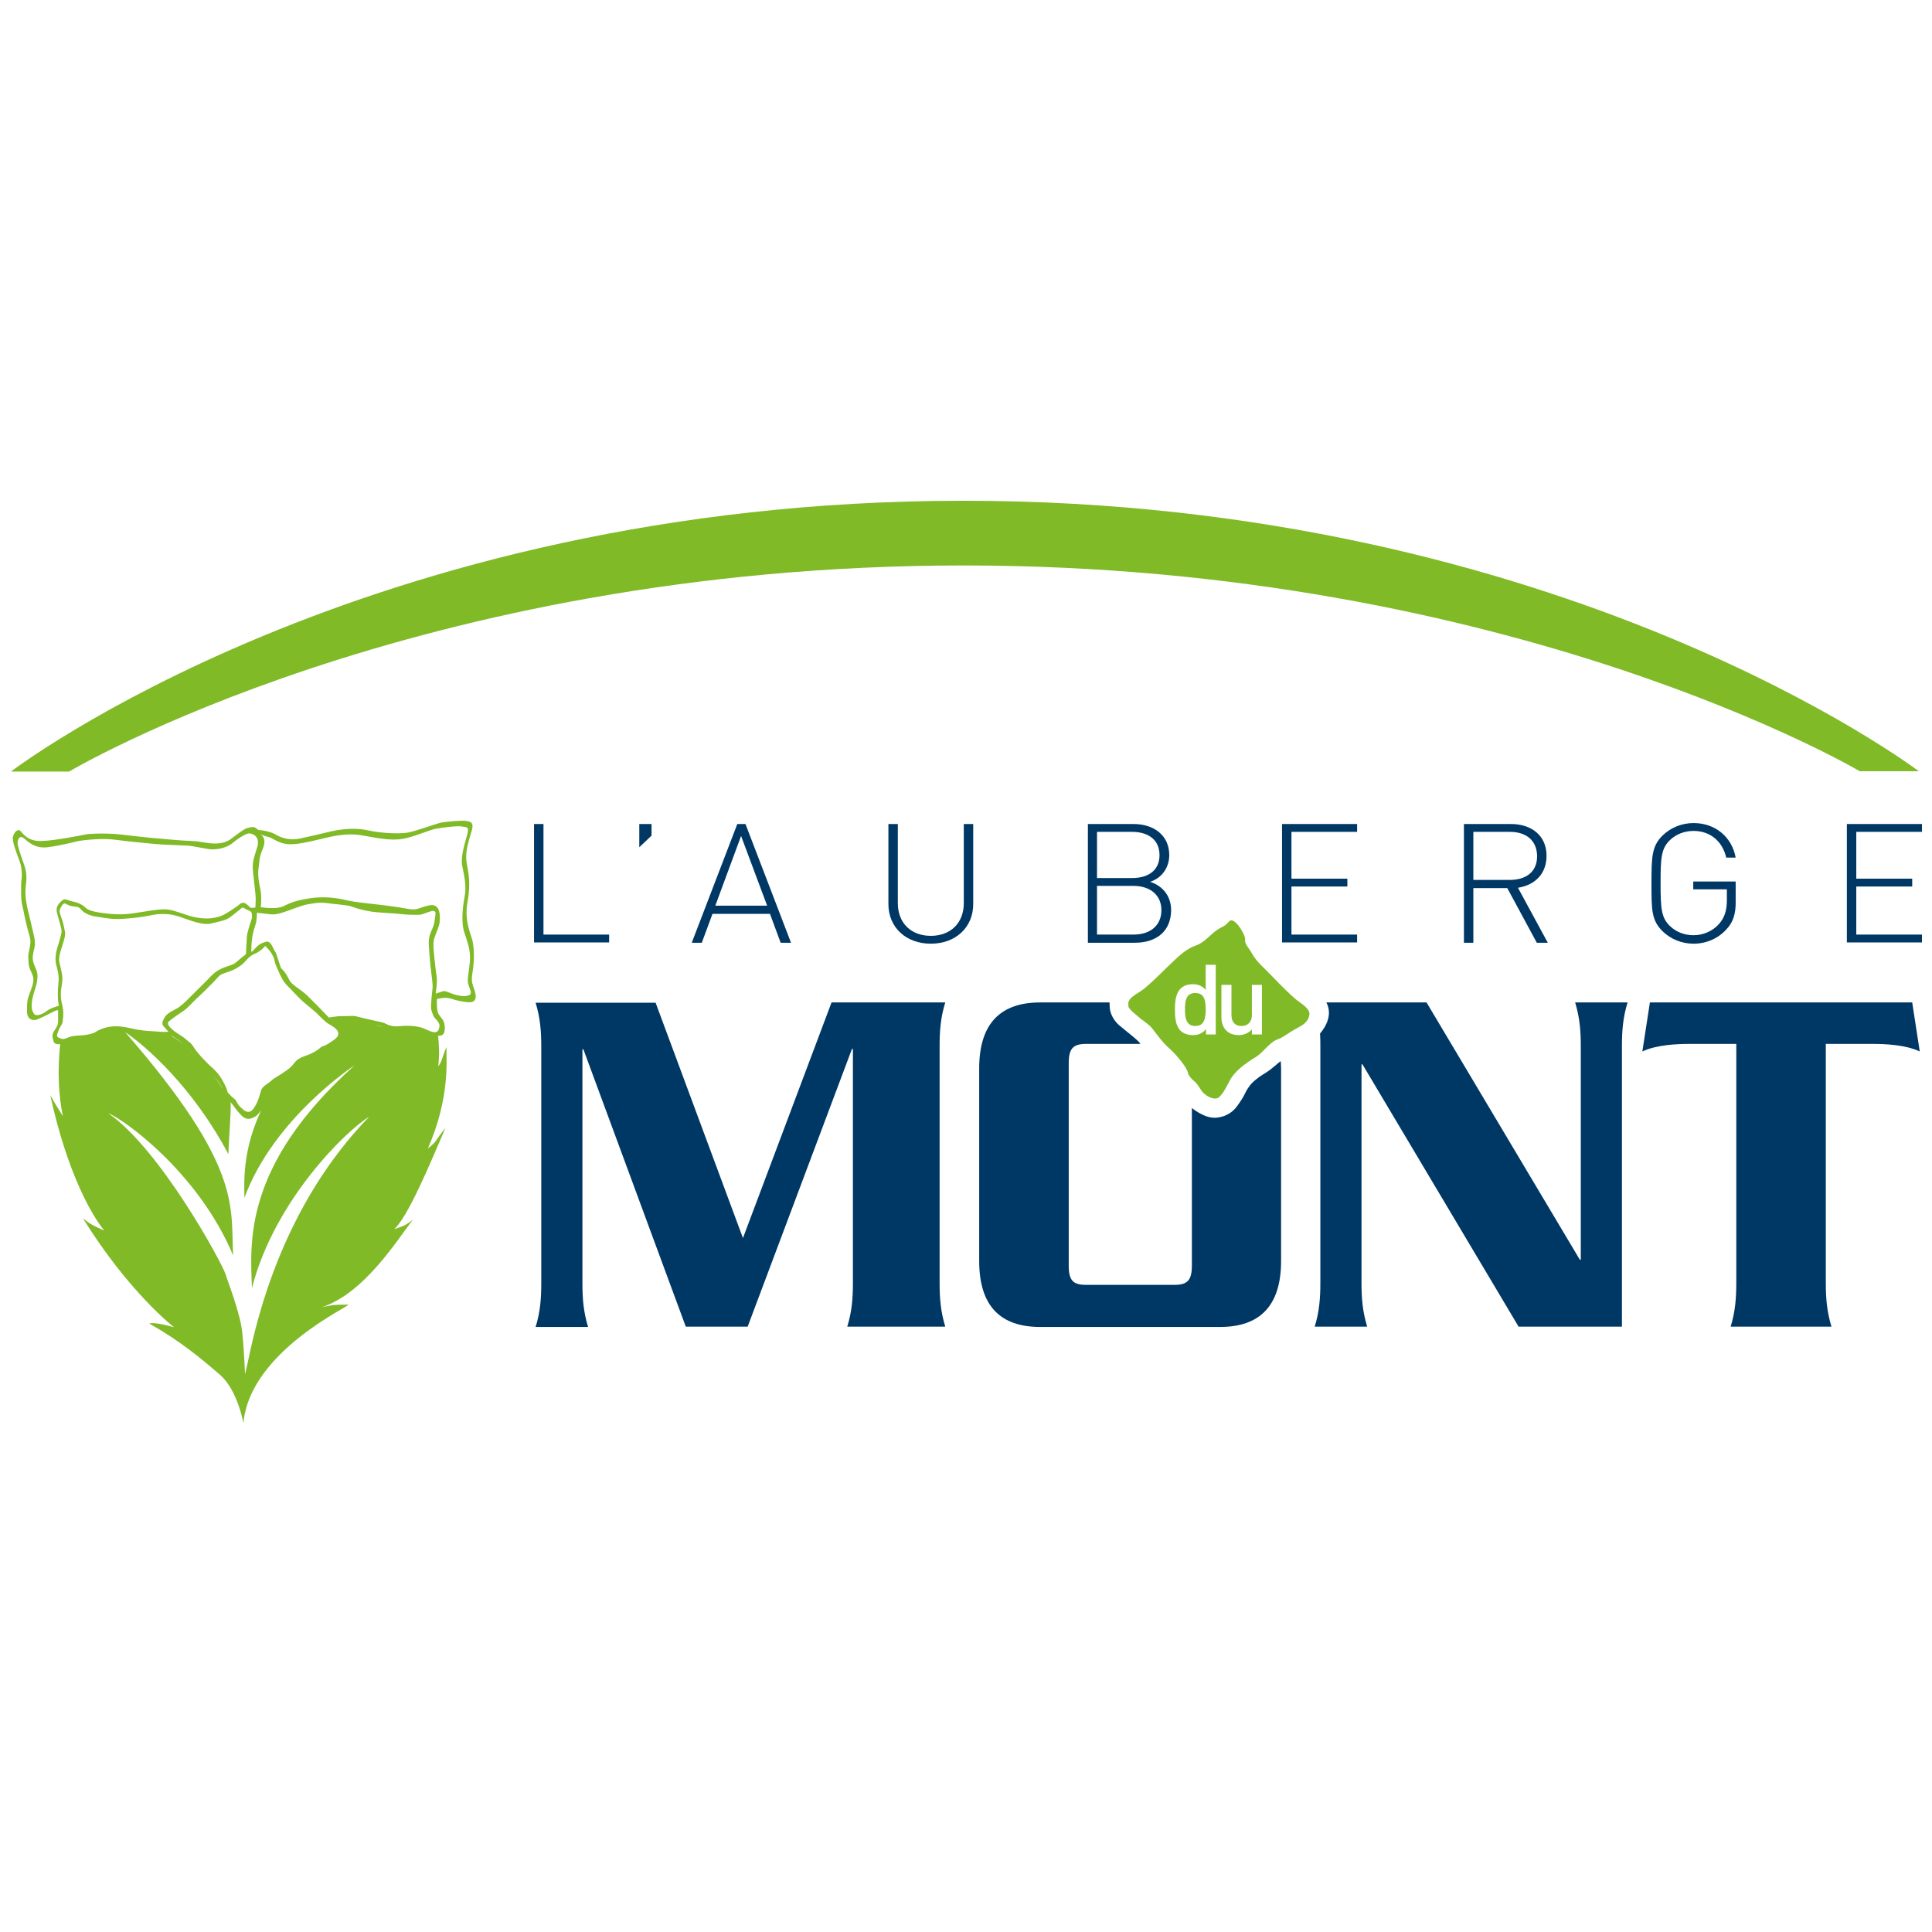 <?xml version="1.0" encoding="utf-8"?>
<!-- Generator: Adobe Illustrator 16.0.0, SVG Export Plug-In . SVG Version: 6.00 Build 0)  -->
<!DOCTYPE svg PUBLIC "-//W3C//DTD SVG 1.1//EN" "http://www.w3.org/Graphics/SVG/1.1/DTD/svg11.dtd">
<svg version="1.1" id="Layer_1" xmlns="http://www.w3.org/2000/svg" xmlns:xlink="http://www.w3.org/1999/xlink" x="0px" y="0px"
	 width="576px" height="576px" viewBox="0 0 576 576" enable-background="new 0 0 576 576" xml:space="preserve">
<g>
	<path fill="#003865" d="M221.502,369.108l26.412-70.244h33.904c-1.405,4.495-1.686,8.616-1.686,13.019v70.619
		c0,4.401,0.281,8.429,1.686,13.018h-29.221c1.405-4.495,1.686-8.616,1.686-13.018v-69.775h-0.281l-31.095,82.793h-18.451
		l-30.533-82.7h-0.281v69.776c0,4.401,0.281,8.429,1.686,13.018h-15.641c1.405-4.495,1.686-8.616,1.686-13.018v-70.619
		c0-4.402-0.281-8.43-1.686-13.019h35.777L221.502,369.108z"/>
	<path fill="#003865" d="M381.846,316.379c0,0.655,0.094,1.404,0.094,2.154v57.412c0,13.393-6.369,19.668-18.17,19.668h-53.666
		c-11.801,0-18.17-6.182-18.17-19.668v-57.412c0-13.394,6.369-19.669,18.17-19.669h20.698c0,0,0,1.874,0.188,2.436
		c0.094,0.562,0.749,2.716,2.716,4.401s6.088,4.777,6.275,5.526h-16.203c-3.84,0-5.151,1.405-5.151,5.713v60.409
		c0,4.402,1.312,5.714,5.151,5.714h26.412c3.84,0,5.151-1.405,5.151-5.714v-47.016c0,0,3.559,2.996,6.837,2.903
		c0.562,0,4.215-0.094,6.649-3.466c0.749-1.029,1.873-2.622,2.529-4.121c0.094-0.281,1.124-2.061,2.154-2.996
		c1.03-0.938,2.247-1.873,3.09-2.342c0,0,1.968-1.218,2.342-1.592c0.375-0.281,2.061-1.687,2.248-1.874
		C381.378,316.66,381.846,316.379,381.846,316.379z"/>
	<path fill="#003865" d="M395.427,298.864h29.877l45.705,76.706h0.281v-63.688c0-4.402-0.281-8.43-1.687-13.019h15.642
		c-1.405,4.495-1.687,8.616-1.687,13.019v83.637h-30.813l-46.548-78.205h-0.281v65.188c0,4.401,0.281,8.429,1.686,13.018h-15.641
		c1.405-4.495,1.686-8.616,1.686-13.018v-70.619c0-1.311,0-2.529-0.094-3.746C393.553,308.043,397.955,303.547,395.427,298.864z"/>
	<path fill="#003865" d="M570.1,298.864l2.248,14.61c-4.215-1.967-10.115-2.247-14.049-2.247h-13.955v71.274
		c0,4.401,0.28,8.429,1.686,13.018h-30.064c1.405-4.495,1.686-8.616,1.686-13.018v-71.274h-13.955c-3.934,0-9.834,0.28-14.049,2.247
		l2.248-14.61H570.1z"/>
</g>
<g>
	<path fill="#003865" d="M159.22,281.069v-35.403h2.81v32.968h19.575v2.341H159.22V281.069z"/>
	<path fill="#003865" d="M190.595,252.597v-6.931h3.653v3.465L190.595,252.597z"/>
	<path fill="#003865" d="M232.742,281.069l-3.185-8.617h-17.14l-3.184,8.617h-2.997l13.58-35.403h2.436l13.58,35.403H232.742z
		 M220.94,249.226l-7.68,20.792h15.454L220.94,249.226z"/>
	<path fill="#003865" d="M277.51,281.35c-7.399,0-12.644-4.87-12.644-11.801v-23.883h2.81v23.602c0,5.901,3.934,9.741,9.834,9.741
		s9.834-3.84,9.834-9.741v-23.602h2.81v23.883C290.154,276.48,284.909,281.35,277.51,281.35z"/>
	<path fill="#003865" d="M338.295,281.069H324.34v-35.403h13.58c6.088,0,10.677,3.372,10.677,9.272c0,3.653-2.153,6.837-5.713,7.961
		c4.027,1.312,6.275,4.496,6.275,8.523C349.065,277.698,344.757,281.069,338.295,281.069z M337.545,248.008h-10.489v13.768h10.489
		c4.402,0,8.148-1.967,8.148-6.837S341.947,248.008,337.545,248.008z M337.92,264.117h-10.864v14.517h10.864
		c5.058,0,8.336-2.716,8.336-7.306C346.256,266.927,342.978,264.117,337.92,264.117z"/>
	<path fill="#003865" d="M382.221,281.069v-35.403h22.384v2.341H385.03v13.955h16.671v2.341H385.03v14.33h19.574v2.341h-22.384
		V281.069z"/>
	<path fill="#003865" d="M458.178,281.069l-8.804-16.297h-10.115v16.297h-2.81v-35.403h14.049c5.994,0,10.583,3.372,10.583,9.459
		c0,5.245-3.278,8.71-8.523,9.553l8.898,16.39H458.178z M450.123,248.008h-10.864v14.33h10.864c4.683,0,8.148-2.248,8.148-7.118
		C458.178,250.349,454.806,248.008,450.123,248.008z"/>
	<path fill="#003865" d="M514.56,277.229c-2.435,2.622-5.9,4.121-9.646,4.121c-3.465,0-6.743-1.311-9.179-3.652
		c-3.371-3.278-3.371-6.369-3.371-14.33s0.094-11.145,3.371-14.33c2.436-2.341,5.714-3.653,9.179-3.653
		c6.463,0,11.427,4.121,12.551,10.303h-2.811c-1.124-4.871-4.776-7.961-9.74-7.961c-2.622,0-5.151,0.937-7.024,2.716
		c-2.622,2.529-2.81,5.245-2.81,12.831c0,7.586,0.188,10.303,2.81,12.832c1.873,1.779,4.309,2.716,7.024,2.716
		c2.903,0,5.713-1.217,7.68-3.465c1.593-1.873,2.248-3.934,2.248-7.024v-3.184h-10.021v-2.342h12.645v5.807
		C517.557,272.359,516.714,275.075,514.56,277.229z"/>
	<path fill="#003865" d="M550.618,281.069v-35.403h22.385v2.341h-19.574v13.955H570.1v2.341h-16.671v14.33h19.574v2.341h-22.385
		V281.069z"/>
</g>
<path fill="#80BA27" d="M3.278,230.025c0,0,105.366-80.733,283.973-80.733c178.606,0,284.815,80.64,284.815,80.64h-17.607
	c0,0-103.681-61.346-267.208-61.346c-163.528,0-266.646,61.44-266.646,61.44H3.278z"/>
<g>
	<g>
		<g>
			<path fill="#80BA27" d="M127.563,342.416c6.556-14.986,5.526-26.037,5.526-30.252c-1.218,2.903-1.405,4.589-2.435,5.713
				c0.375-2.997,0.281-6.369-0.094-9.646h-1.967c-0.75,0-1.592-0.375-3.091-0.844c-1.499-0.562-2.248-0.654-3.185-0.654
				s-3.09-0.094-4.214-0.094s-4.683-0.469-5.713-0.938c-1.03-0.562-3.184-0.843-3.84-1.123c-0.75-0.281-5.432-0.938-7.118-0.75
				s-3.091,0.469-3.091,0.469l1.78,1.498c0,0,0.937,0.75,1.499,1.873c0.562,1.124-0.75,2.154-1.405,2.998
				c-0.75,0.748-2.436,1.967-3.372,2.435s-4.214,2.528-5.432,3.185c-1.217,0.655-2.248,1.686-3.278,2.81
				c-0.937,1.124-3.091,2.528-3.653,3.091c-0.562,0.469-1.873,1.217-2.81,1.873c-9.085,14.611-8.991,25.662-8.804,33.062
				c8.804-23.883,32.874-39.524,32.874-39.524C72.304,347.566,74.646,370.701,75.114,384c6.837-26.506,28.472-47.204,34.935-51.044
				c-25.756,26.505-33.436,60.223-35.965,72.211c-0.468,2.061-1.03,4.589-1.03,4.589s-0.281-7.398-0.843-12.55
				c-0.562-5.714-4.496-15.642-4.964-17.327c-1.03-3.277-19.387-37.182-34.935-47.953c4.027,1.404,26.693,17.327,37.183,42.334
				c-0.75-14.705,2.81-26.318-32.219-66.592c6.182,4.215,20.137,16.297,30.814,36.434c0.187-6.182,0.843-11.988,0.655-15.641
				c-0.655-0.938-1.311-1.873-1.686-2.623c-0.75-1.592-2.435-3.934-3.091-4.776c-0.656-0.749-3.465-3.84-3.934-4.309
				c-0.562-0.468-3.091-3.278-4.027-4.401c-0.937-1.124-4.964-3.56-4.964-3.56s-1.405-0.28-2.623-0.187
				c-1.217,0.094-5.245-0.375-6.931-0.562s-5.338-0.843-6.837-0.843s-3.185,0.187-4.777,0.749c-1.592,0.656-3.84,1.404-5.151,1.779
				c-1.311,0.375-6.743,1.03-6.743,1.03c-0.937,9.085-0.468,15.829,0.749,22.01c-2.528-4.214-1.03-1.498-3.746-6.274
				c5.058,23.32,12.55,36.152,16.109,40.366c-3.465-1.499-4.309-1.967-6.369-3.652c13.674,22.103,27.161,32.499,27.161,32.499
				s-5.713-1.686-7.399-1.123c9.272,5.244,15.454,10.396,21.167,15.359c5.151,4.496,6.931,14.33,6.931,14.33
				c1.873-21.636,32.874-35.31,31.188-35.31c-1.592,0.094-3.278-0.28-7.773,0.749c12.831-4.215,22.759-20.604,27.161-26.131
				c-2.904,2.342-3.372,1.967-5.62,2.904c4.027-3.747,10.302-18.545,15.266-30.252C129.342,340.637,130.466,340.074,127.563,342.416
				z"/>
		</g>
	</g>
	<g>
		<g>
			<path fill="#80BA27" d="M141.05,293.994c-0.468-1.404-0.468-2.248-0.188-4.027c0.75-4.776,0.375-7.212,0.094-9.085
				c-0.281-1.873-2.623-5.9-1.592-11.895c1.124-5.994,0.188-8.991-0.281-12.082c-0.468-3.184,0.843-6.743,1.592-9.366
				c0.749-2.623-0.75-2.623-1.874-2.81c-1.124-0.188-6.275,0.281-7.493,0.562c-1.217,0.281-7.211,2.436-9.553,2.904
				c-2.342,0.468-7.961,0.281-12.176-0.656c-4.215-0.937-8.523-0.094-9.272,0c-0.843,0.094-6.743,1.592-10.771,2.435
				s-6.65-0.749-7.586-1.311s-3.185-1.03-3.84-1.124c-0.656-0.094-1.03,0.094-1.686-0.562c-0.749-0.656-1.686-0.375-2.716-0.094
				c-1.03,0.281-2.623,1.592-5.058,3.372c-2.529,1.779-5.994,1.217-8.242,0.843c-2.248-0.468-4.496-0.375-6.743-0.562
				c-2.248-0.188-9.553-0.75-15.547-1.499c-5.994-0.843-11.426-0.468-12.457-0.281c-1.03,0.188-9.179,1.874-13.206,1.967
				c-4.027,0.187-5.526-2.061-6.369-2.997c-0.843-0.843-2.061,0.655-2.248,1.873c-0.187,1.217,0.843,4.121,1.967,7.024
				c1.124,2.997,0.562,5.994,0.562,5.994c-0.094,1.03-0.094,4.214,0,5.62c0.094,1.311,0.656,3.09,0.843,4.308
				c0.187,1.124,1.03,4.683,1.592,6.462c0.562,1.873,0.094,3.278-0.187,4.683c-0.281,1.405-0.188,1.592-0.094,3.559
				c0.188,1.967,1.218,2.81,1.405,4.401c0.188,1.593-0.656,3.278-1.217,4.871c-0.562,1.592-0.656,1.967-0.656,4.963
				c0,2.904,2.154,2.717,2.81,2.529c0.656-0.188,3.559-1.592,5.151-2.436c1.592-0.843,1.311-0.094,1.311-0.094s0,2.061,0,3.186
				c0,1.123-0.843,2.06-1.405,3.09c-0.468,1.03-0.281,1.592,0.094,2.811c0.375,1.217,2.81,0.655,3.746,0.374
				c0.937-0.28,4.027-0.655,5.713-1.03s2.529-0.375,3.747-1.404c1.217-0.938,3.559-1.031,5.807-1.031
				c2.341,0,5.526,1.031,8.804,1.405c3.185,0.281,7.586,0,7.586,0s1.03,0.749,1.78,1.218c0.749,0.469,2.903,2.436,3.746,3.371
				c0.937,0.938,2.248,3.186,2.997,4.121c0.656,1.031,2.903,2.248,4.215,3.746c1.311,1.499,2.248,2.998,2.622,4.59
				c0.375,1.498,0.937,1.592,2.061,2.81c1.124,1.218,1.405,2.061,3.278,3.935c1.873,1.873,3.84,0.28,4.402-0.094
				c0.562-0.469,2.529-2.811,2.81-3.56c0.188-0.655,1.686-2.81,2.061-3.372c0.375-0.562,1.686-2.154,2.342-2.435
				c0.655-0.375,3.09-2.061,4.027-2.622c0.843-0.562,2.529-2.436,2.997-3.092c0.469-0.562,2.154-1.404,2.716-1.686
				s1.686-0.562,2.623-1.404c1.03-0.75,2.716-1.405,4.683-2.904c1.874-1.498,1.405-2.622,1.312-3.465s-1.124-2.436-1.78-2.903
				c-0.655-0.469-1.217-1.03-1.217-1.03s0.843,0.188,2.529,0.094c1.686-0.188,4.121,0.281,5.807,0.375
				c1.686,0.187,6.182,1.404,7.774,1.967c1.592,0.562,2.716,0.468,5.432,0.468c2.716,0.094,2.716,0.094,4.402,0.562
				c1.686,0.469,3.465,1.031,5.713,1.218c2.248,0.188,1.967-2.528,1.686-3.746c-0.281-1.218-1.124-1.687-1.779-2.903
				c-0.562-1.218-0.375-4.309-0.375-4.309s0.75-0.188,1.499-0.281c2.529-0.374,3.091,0.75,7.399,1.218
				C143.297,299.332,141.518,295.398,141.05,293.994z M13.861,301.486c-1.217,0.938-3.091,1.593-3.652,0.844
				c-0.562-0.75-0.843-1.499-0.75-3.091c0.094-1.593,0.843-3.935,1.124-4.776c0.281-0.844,0.937-3.372,0.375-4.871
				c-0.468-1.498-1.499-2.903-1.124-4.963c0.281-2.061,1.03-2.716,0.188-6.088c-0.75-3.278-1.592-6.744-1.779-7.493
				c-0.188-0.75-0.937-4.027-0.562-6.837c0.375-2.81,0.281-4.496-0.843-7.399c-1.03-2.903-1.592-4.683-1.592-5.526
				c0-0.749,0.468-2.622,2.06-1.217c1.592,1.405,3.559,2.903,6.837,2.529c3.278-0.375,8.148-1.592,9.272-1.874
				c1.124-0.187,6.837-0.937,10.864-0.375s10.396,1.124,12.363,1.312c1.967,0.187,8.429,0.375,9.646,0.468
				c1.124,0.094,4.683,0.843,6.088,1.03c1.499,0.187,4.777,0,7.024-1.874c2.342-1.873,4.215-2.903,4.964-2.81
				c0.75,0,3.278,0.75,2.342,4.027c-0.937,3.185-1.686,4.496-1.218,7.961c0.375,3.465,0.75,6.462,0.75,7.399
				c0,1.03-0.094,2.716-0.094,2.716l-1.405,0.094c0,0-1.124-1.124-1.686-1.405c-0.562-0.281-1.405,0-1.686,0.375
				c-0.281,0.375-3.84,2.716-4.87,3.184s-4.496,1.874-10.115,0.188c-5.62-1.779-5.807-2.341-11.052-1.592
				c-5.245,0.75-7.68,1.499-12.55,1.03c-4.964-0.468-6.556-1.124-7.211-1.779c-0.656-0.656-1.873-1.499-3.747-1.874
				c-1.967-0.375-2.341-1.217-3.465-0.187c-1.124,1.03-1.686,1.873-1.405,3.372c0.281,1.405,1.499,4.776,1.405,5.807
				s-1.124,4.309-1.405,5.245c-0.281,0.937-0.562,2.81-0.281,4.215c0.281,1.405,1.03,3.091,0.749,5.807
				c-0.281,2.716-0.187,4.87-0.094,5.339c0.094,0.468,0.188,1.498,0.188,1.498S15.079,300.457,13.861,301.486z M47.391,307.574
				c-2.061-0.188-3.559-0.094-6.743-0.655c-3.185-0.655-5.994-1.499-9.459-0.468c-3.372,1.123-1.967,1.311-4.496,1.873
				c-2.529,0.562-3.091,0.281-4.871,0.562c-1.779,0.281-2.529,1.218-3.652,0.749c-1.124-0.468-1.499-0.374-0.843-2.061
				c0.562-1.779,1.499-2.154,1.405-3.652c0,0,0.375-1.779-0.094-3.934s-0.562-2.248-0.468-4.496c0.187-2.154,0.749-3.09,0.187-5.713
				c-0.468-2.622-1.03-2.997-0.562-5.151c0.468-2.154,1.874-5.338,1.592-6.744c-0.281-1.311-0.562-2.903-0.937-3.84
				c-0.281-0.937-0.843-2.061-0.656-2.716c0.188-0.655,0.937-1.967,1.405-1.967c0.375-0.093,0.843,0.468,1.967,0.75
				c1.124,0.281,2.154,0,2.903,0.937c0.749,0.937,2.341,1.967,4.776,2.248c2.435,0.375,4.683,0.843,7.586,0.656
				s6.182-0.562,7.867-0.937c1.592-0.281,4.964-1.218,9.459,0.375s7.118,2.529,9.46,1.874c2.341-0.562,4.027-0.843,5.338-1.78
				s2.435-1.967,2.903-2.248c0.468-0.281,0.562-1.03,1.499-0.375c0.937,0.562,1.967,0.75,2.061,1.312
				c0.094,0.468,0.281,1.124-0.094,2.154s-1.217,3.747-1.311,4.777c-0.094,1.124-0.281,5.338-0.281,5.338s-0.281,0.281-1.499,1.218
				c-1.124,0.937-1.686,1.686-3.184,2.154c-1.499,0.469-3.84,1.218-5.526,2.997c-1.686,1.78-5.058,5.058-6.369,6.369
				c-1.311,1.405-3.09,3.091-4.683,3.84s-2.716,1.687-2.997,2.341c-0.375,0.656-1.03,1.687-0.375,2.529
				c0.749,0.844,1.499,1.686,1.499,1.686S49.358,307.762,47.391,307.574z M99.465,310.104c-3.465,2.436-2.997,1.404-3.934,2.248
				c-0.937,0.843-2.154,1.498-3.465,2.061c-1.218,0.468-3.091,0.936-4.121,2.248c-1.03,1.404-1.967,2.153-3.278,2.996
				c-1.312,0.938-2.904,1.686-3.653,2.436c-0.843,0.843-2.81,1.686-3.185,2.997c-0.375,1.405-0.843,2.997-1.405,4.027
				c-0.656,1.124-1.686,3.56-3.934,1.686c-2.248-1.873-1.592-2.435-2.716-3.278c-1.124-0.842-0.843-0.842-1.873-1.779
				c0,0-0.281-1.217-0.843-2.248c-0.562-1.123-1.218-2.528-2.623-4.027c-1.311-1.404-1.592-1.404-2.903-2.809
				c-1.405-1.405-1.873-1.967-2.81-3.092c-0.937-1.123-1.218-2.154-2.436-2.996c-1.124-0.938-1.217-1.125-2.997-2.248
				c-1.779-1.124-4.027-2.904-2.903-3.84c1.124-0.938,2.997-2.248,4.309-3.092c1.311-0.842,3.184-3.09,4.776-4.495
				s3.185-3.185,3.747-3.652c0.562-0.469,1.967-2.342,2.716-2.716c0.75-0.375,2.154-0.75,3.278-1.219
				c1.124-0.468,2.903-1.498,3.84-2.622c0.937-1.124,1.592-1.592,2.154-1.967c0.655-0.375,1.217-0.468,2.248-1.218
				c1.03-0.656,1.592-1.499,1.592-1.499s0.188,0.188,0.843,0.843c0.656,0.656,1.592,2.061,1.873,3.185
				c0.188,1.124,0.562,1.967,1.124,3.185s1.218,3.185,2.997,4.87c1.686,1.686,3.465,3.746,4.87,4.87
				c1.312,1.124,2.716,2.248,3.559,2.997c0.843,0.843,2.435,2.529,3.465,3.185S103.024,307.668,99.465,310.104z M131.028,305.889
				c-0.094,0.844-0.281,2.342-2.341,1.686c-2.061-0.655-2.436-1.404-5.713-1.686c-3.185-0.281-4.776,0.469-6.837-0.188
				c-2.061-0.749-0.375-0.562-4.871-1.498s-5.057-1.405-6.743-1.312s-2.716,0-3.747,0.094s-2.716,0.374-2.716,0.374
				s-2.061-2.061-2.903-2.996c-0.937-0.938-1.874-1.873-3.559-3.56c-1.78-1.686-4.402-3.091-5.151-4.308
				c-0.749-1.312-0.937-2.154-2.716-3.934c0,0-0.375-1.125-0.656-2.061c-0.375-0.843-0.562-2.154-1.124-2.903
				c-0.562-0.75-1.124-3.278-2.716-2.81c-1.592,0.469-2.154,0.937-2.904,1.686c-0.749,0.75-1.592,2.061-1.405,0.656
				c0,0,0-2.061,0.281-3.747c0.281-1.686,0.655-2.716,1.03-3.934c0.375-1.217,0.375-3.372,0.375-3.372s0.094,0.094,2.061,0.281
				c1.967,0.188,2.716,0.562,5.245-0.187c2.529-0.75,5.9-2.248,7.68-2.529c1.779-0.281,3.559-0.75,5.994-0.375
				c2.435,0.375,5.807,0.468,7.305,1.03c1.499,0.562,3.185,1.03,5.339,1.405c2.06,0.375,5.338,0.468,7.586,0.655
				c2.154,0.188,3.372,0.375,5.339,0.375s2.061,0.093,3.372-0.375c1.311-0.375,3.653-1.779,3.278,0.468
				c-0.375,2.248-0.187,2.154-0.749,3.653c-0.656,1.499-1.405,2.997-1.218,5.338c0.188,2.342,0.375,5.62,0.656,7.492
				c0.188,1.874,0.562,4.027,0.468,5.152c-0.094,1.123-0.656,5.432-0.375,6.649c0.375,1.218,0.655,1.967,1.124,2.528
				C130.092,303.922,131.122,305.046,131.028,305.889z M139.832,296.711c-1.217,0.374-1.686,0.374-3.465,0
				c-1.779-0.375-3.372-1.312-4.027-1.219c-0.655,0.094-2.435,0.75-2.435,0.75c0.562-4.777,0.375-3.934-0.094-7.868
				c-0.468-4.402-0.843-6.931-0.375-8.523c0.468-1.592,1.686-3.746,1.686-5.526c0.094-1.779,0-5.057-3.185-4.402
				c-3.184,0.656-3.278,1.592-6.369,1.03c-2.997-0.562-7.399-1.124-9.272-1.311c-1.873-0.188-6.743-0.75-8.429-1.124
				c-1.686-0.375-5.807-1.499-11.145-0.75c-5.339,0.75-6.744,1.78-7.68,2.154c-0.937,0.468-2.248,1.218-7.305,0.562
				c0,0,0.375-2.997-0.094-5.245c-0.468-2.154-0.843-4.215-0.562-6.463c0.281-2.248,0.281-2.997,0.749-4.402
				s2.061-3.934-0.093-5.619c2.06,0.937,1.967,0.468,3.559,1.311c1.592,0.843,3.185,1.873,6.462,1.592
				c3.278-0.281,7.212-1.405,8.242-1.592s6.837-2.061,12.363-0.937c5.526,1.03,9.459,1.686,13.112,0.655
				c3.653-0.937,6.556-2.341,8.523-2.716s6.65-0.937,7.773-0.656c1.124,0.281,2.154-0.187,1.592,2.154
				c-0.562,2.248-2.061,6.369-1.592,9.366c0.562,3.091,1.405,5.994,0.75,9.366c-0.656,3.372-1.03,7.961-0.094,10.677
				c0.843,2.716,1.873,4.964,1.686,8.429c-0.281,3.465-0.843,5.338-0.562,6.744S141.05,296.242,139.832,296.711z"/>
		</g>
	</g>
</g>
<g>
	<g>
		<path fill="#80BA27" d="M356.371,296.055c-2.717,0-3.091,2.248-3.091,4.87s0.374,4.964,3.091,4.964
			c2.716,0,3.091-2.342,3.091-4.964S359.087,296.055,356.371,296.055z M386.342,297.928c-3.653-3.091-6.838-6.743-10.303-10.115
			c-1.218-1.217-2.061-2.248-2.903-3.746c-0.469-0.937-1.593-2.154-1.873-3.091c-0.094-0.375,0-1.03-0.094-1.405
			c-0.281-1.311-2.342-4.87-3.84-5.151c-0.75-0.187-1.03,0.562-1.593,1.03c-0.749,0.75-1.779,1.03-2.716,1.686
			c-2.248,1.499-3.84,3.84-6.556,4.776c-2.623,0.937-4.684,2.81-6.557,4.589c-2.81,2.623-5.432,5.432-8.336,7.868
			c-1.217,1.123-2.716,1.779-3.934,2.81c-0.749,0.562-1.592,1.592-1.124,2.716l-0.187-0.094c0.187,1.124,2.061,2.436,2.903,3.185
			c1.498,1.405,2.997,2.061,4.308,3.653c1.687,2.153,3.091,4.214,5.058,5.9c1.687,1.498,4.59,4.775,5.433,6.836
			c0.281,0.656,0.094,0.75,0.562,1.405c0.469,0.749,1.312,1.405,1.873,1.967c0.75,0.749,1.03,1.405,1.687,2.342
			c1.03,1.499,3.746,3.185,5.245,2.061c1.404-1.218,2.341-3.372,3.184-4.87c1.499-2.998,4.87-5.339,7.774-7.118
			c2.341-1.405,4.027-4.402,6.649-5.339c1.967-0.749,3.372-2.061,5.151-2.997c1.967-1.124,3.746-1.779,4.215-4.214
			C390.743,300.645,387.746,299.146,386.342,297.928z M362.459,308.418h-2.904v-1.593c-1.123,1.312-2.341,1.78-3.934,1.78
			c-1.498,0-2.81-0.469-3.652-1.312c-1.498-1.498-1.686-4.026-1.686-6.274s0.188-4.776,1.686-6.274
			c0.843-0.844,2.061-1.312,3.559-1.312c1.593,0,2.811,0.375,3.935,1.687v-7.493h2.997V308.418z M376.133,308.418h-2.903v-1.499
			c-1.03,1.124-2.436,1.687-3.934,1.687c-1.499,0-2.81-0.469-3.653-1.312c-1.124-1.123-1.498-2.528-1.498-4.214v-9.46h2.997v8.992
			c0,2.341,1.312,3.277,2.997,3.277s3.091-1.03,3.091-3.277v-8.992h2.997v14.799H376.133z"/>
	</g>
</g>
<rect x="2.155" y="1.128" fill="none" width="576" height="576"/>
</svg>
